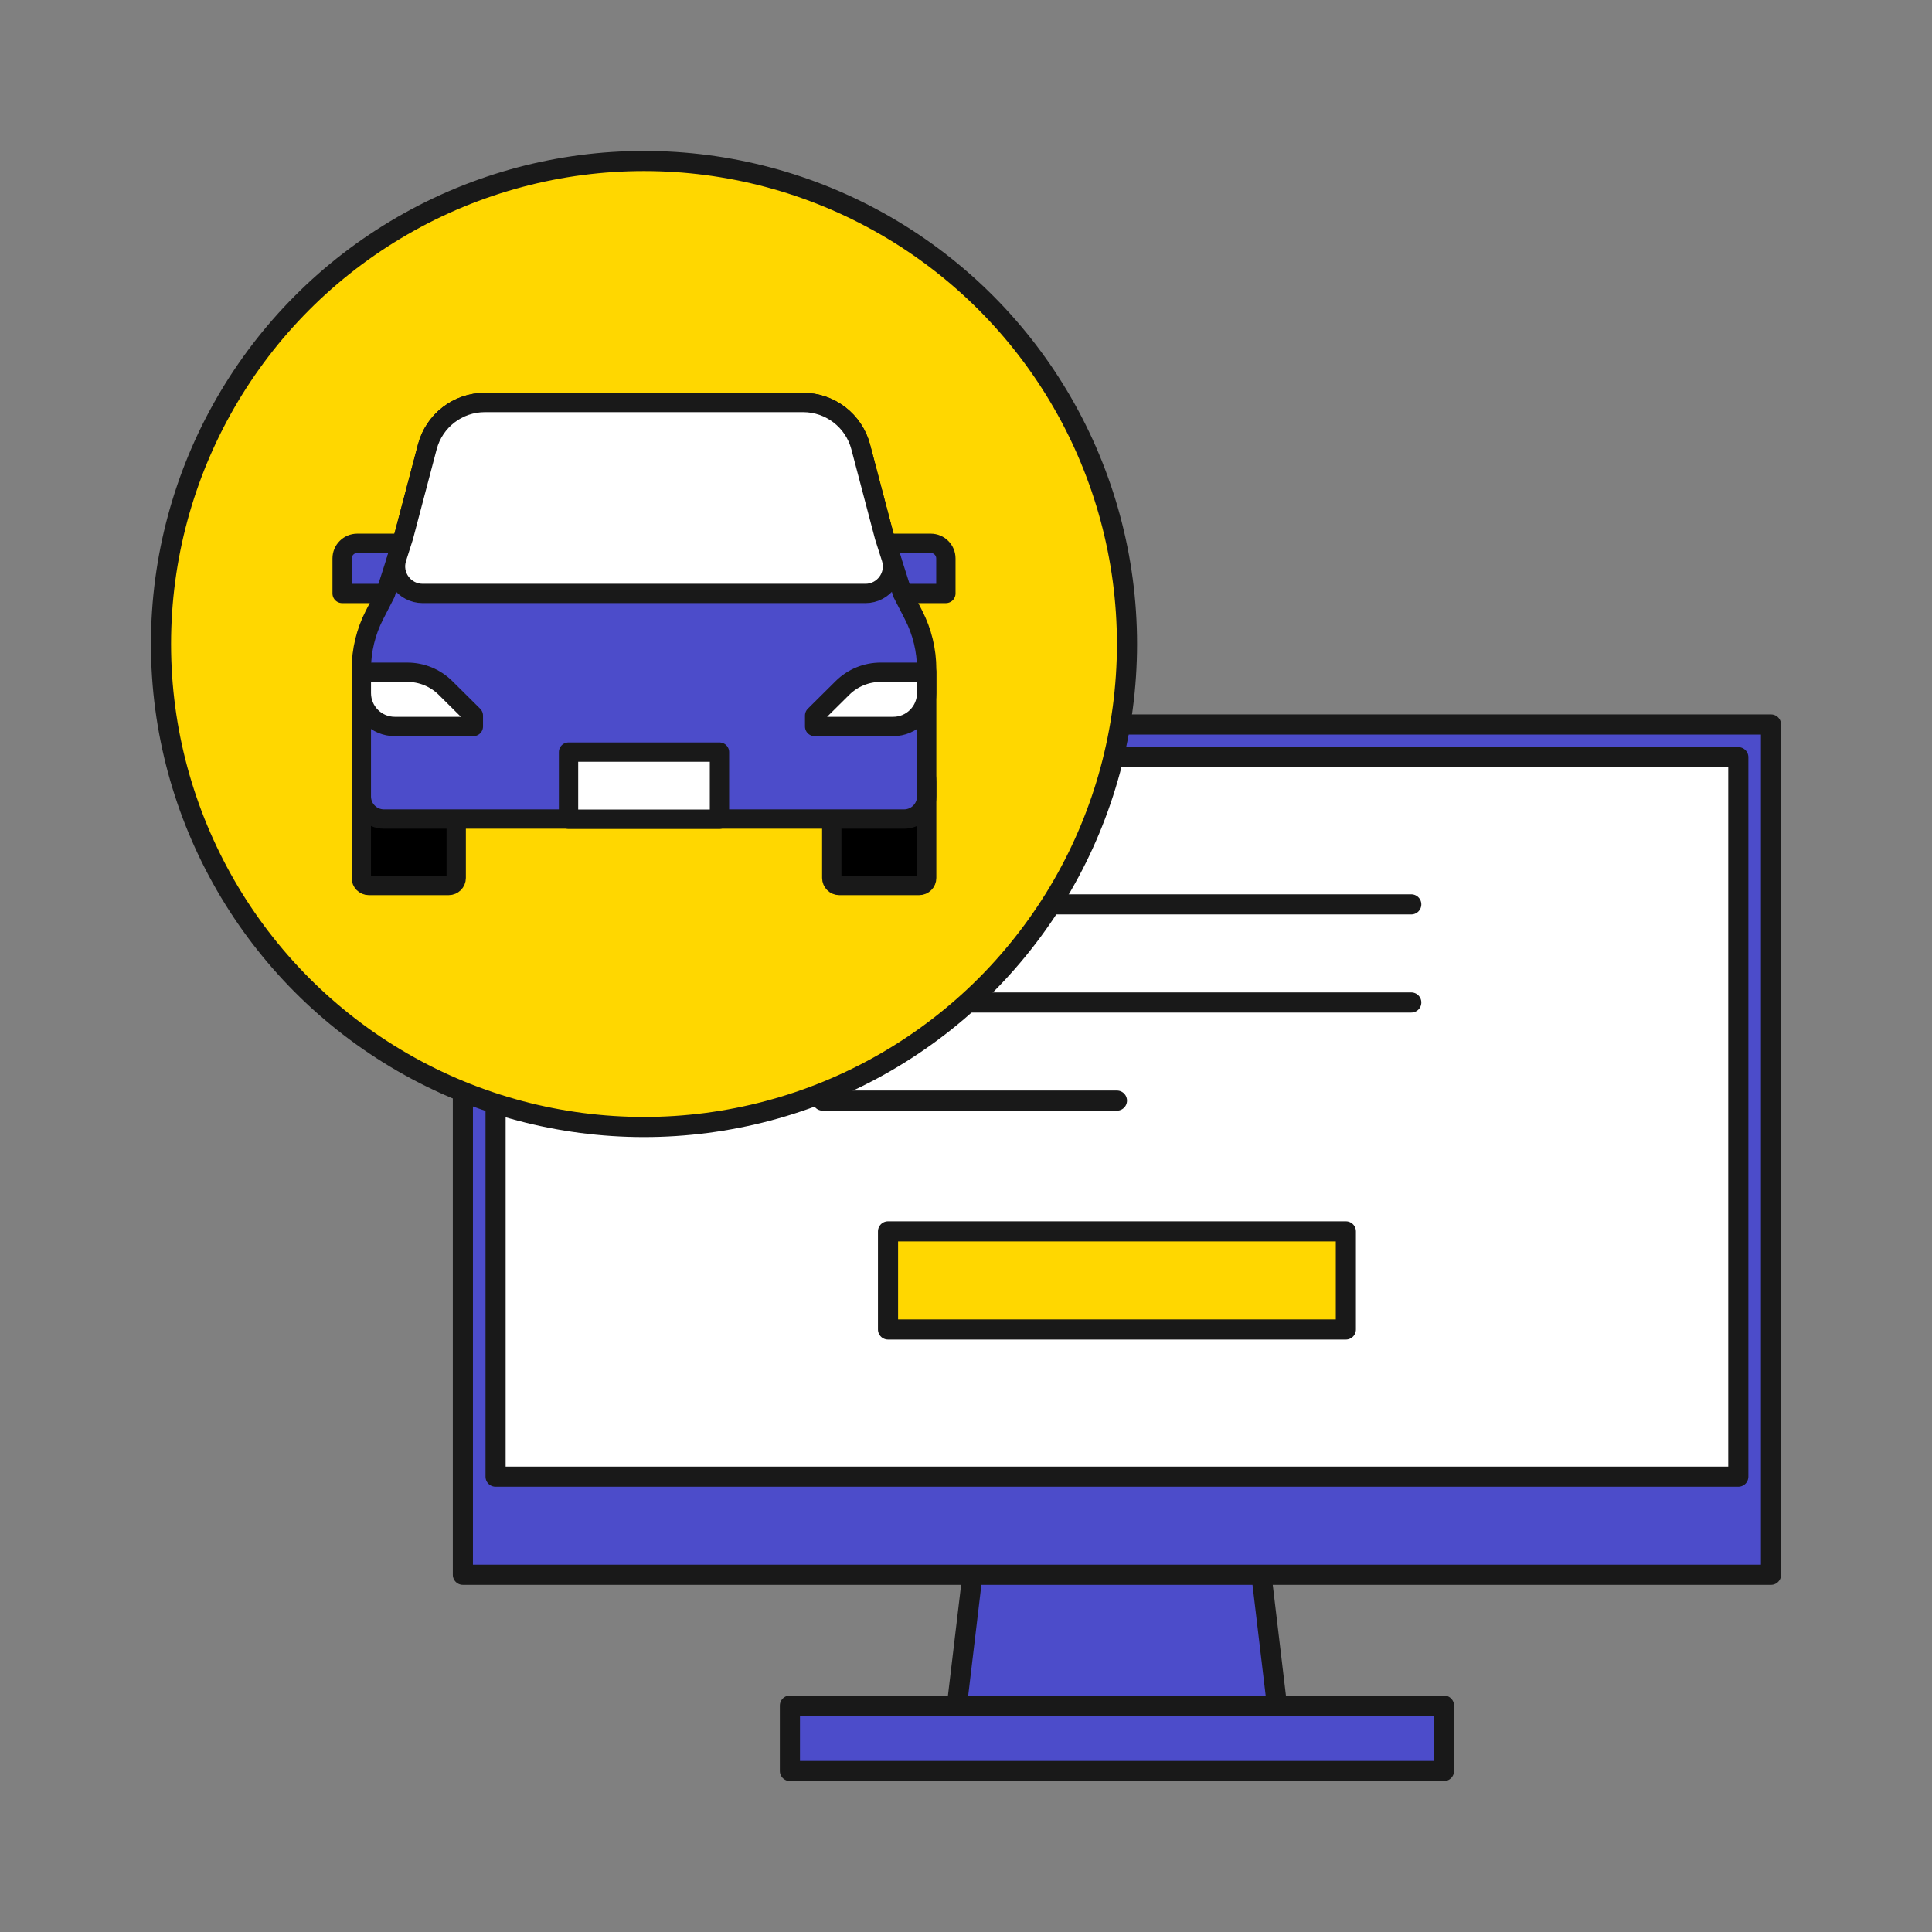 <?xml version="1.0" encoding="UTF-8"?><svg id="_レイヤー_2" xmlns="http://www.w3.org/2000/svg" width="96" height="96" viewBox="0 0 96 96"><rect x="0" y="0" width="96" height="96" fill="#808080" stroke="none"/><defs><style>.cls-1,.cls-2,.cls-3,.cls-4,.cls-5,.cls-6,.cls-7,.cls-8{stroke:#191919;stroke-linecap:round;stroke-linejoin:round;}.cls-1,.cls-6{fill:#fff;}.cls-2{stroke-width:1px;}.cls-2,.cls-7{fill:gold;}.cls-3,.cls-9{fill:none;}.cls-4,.cls-5{fill:#4c4cca;}.cls-5,.cls-6,.cls-8{stroke-width:.96px;}</style></defs><g id="_レイヤー_12"><g><rect class="cls-9" width="96" height="96"/><rect class="cls-9" x="8" y="8" width="80" height="80"/><g><polygon class="cls-4" points="63.625 86.194 47.375 86.194 48.536 76.444 62.464 76.444 63.625 86.194"/><rect class="cls-4" x="23" y="36" width="65" height="42.25"/><rect class="cls-1" x="24.625" y="37.625" width="61.75" height="35.75"/><rect class="cls-4" x="39.25" y="84.75" width="32.5" height="3.25"/><g><rect class="cls-7" x="44.125" y="61.187" width="22.75" height="4.875"/><line class="cls-3" x1="40.875" y1="44.938" x2="70.125" y2="44.938"/><line class="cls-3" x1="40.875" y1="49.813" x2="70.125" y2="49.813"/><line class="cls-3" x1="40.875" y1="54.688" x2="55.5" y2="54.688"/></g></g><g><circle class="cls-2" cx="32" cy="32" r="24"/><g><g><path class="cls-8" d="M45.671,44c.207,0,.375-.168,.375-.375v-4.779c0-.744-.55-1.347-1.228-1.347h-2.26c-.678,0-1.228,.603-1.228,1.347v4.779c0,.207,.168,.375,.375,.375h3.965Z"/><path class="cls-8" d="M22.294,44c.207,0,.375-.168,.375-.375v-4.779c0-.744-.55-1.347-1.228-1.347h-2.26c-.678,0-1.228,.603-1.228,1.347v4.779c0,.207,.168,.375,.375,.375h3.965Z"/></g><g><path class="cls-5" d="M17.75,26.997h3.996v2.492h-4.746v-1.742c0-.414,.336-.75,.75-.75Z"/><path class="cls-5" d="M42.254,26.997h4.746v2.492h-3.996c-.414,0-.75-.336-.75-.75v-1.742h0Z" transform="translate(89.254 56.486) rotate(-180)"/><path class="cls-5" d="M43.945,26.668l-1.178-4.466c-.342-1.298-1.516-2.203-2.859-2.203h-15.815c-1.342,0-2.516,.904-2.859,2.202l-1.178,4.466-.899,2.82-.549,1.068c-.429,.836-.654,1.762-.654,2.702v6.316c0,.621,.504,1.125,1.125,1.125h25.842c.621,0,1.125-.504,1.125-1.125v-6.316c0-.94-.224-1.866-.654-2.702l-.549-1.068-.899-2.82Z"/><path class="cls-6" d="M43,29.489c.912,0,1.561-.887,1.284-1.756l-.339-1.064-1.178-4.466c-.342-1.298-1.516-2.203-2.859-2.203h-15.815c-1.342,0-2.516,.904-2.859,2.202l-1.178,4.466-.339,1.064c-.277,.869,.371,1.756,1.284,1.756h22.001Z"/><path class="cls-6" d="M17.954,33.404h2.288c.711,0,1.393,.281,1.898,.782l1.381,1.37v.543s-3.905,0-3.905,0c-.917,0-1.661-.744-1.661-1.661v-1.033Z"/><path class="cls-6" d="M46.046,33.404h-2.288c-.711,0-1.393,.281-1.898,.782l-1.381,1.37v.543s3.905,0,3.905,0c.917,0,1.661-.744,1.661-1.661v-1.033Z"/><rect class="cls-6" x="28.25" y="37.372" width="7.5" height="3.333"/></g></g></g></g></g></svg>